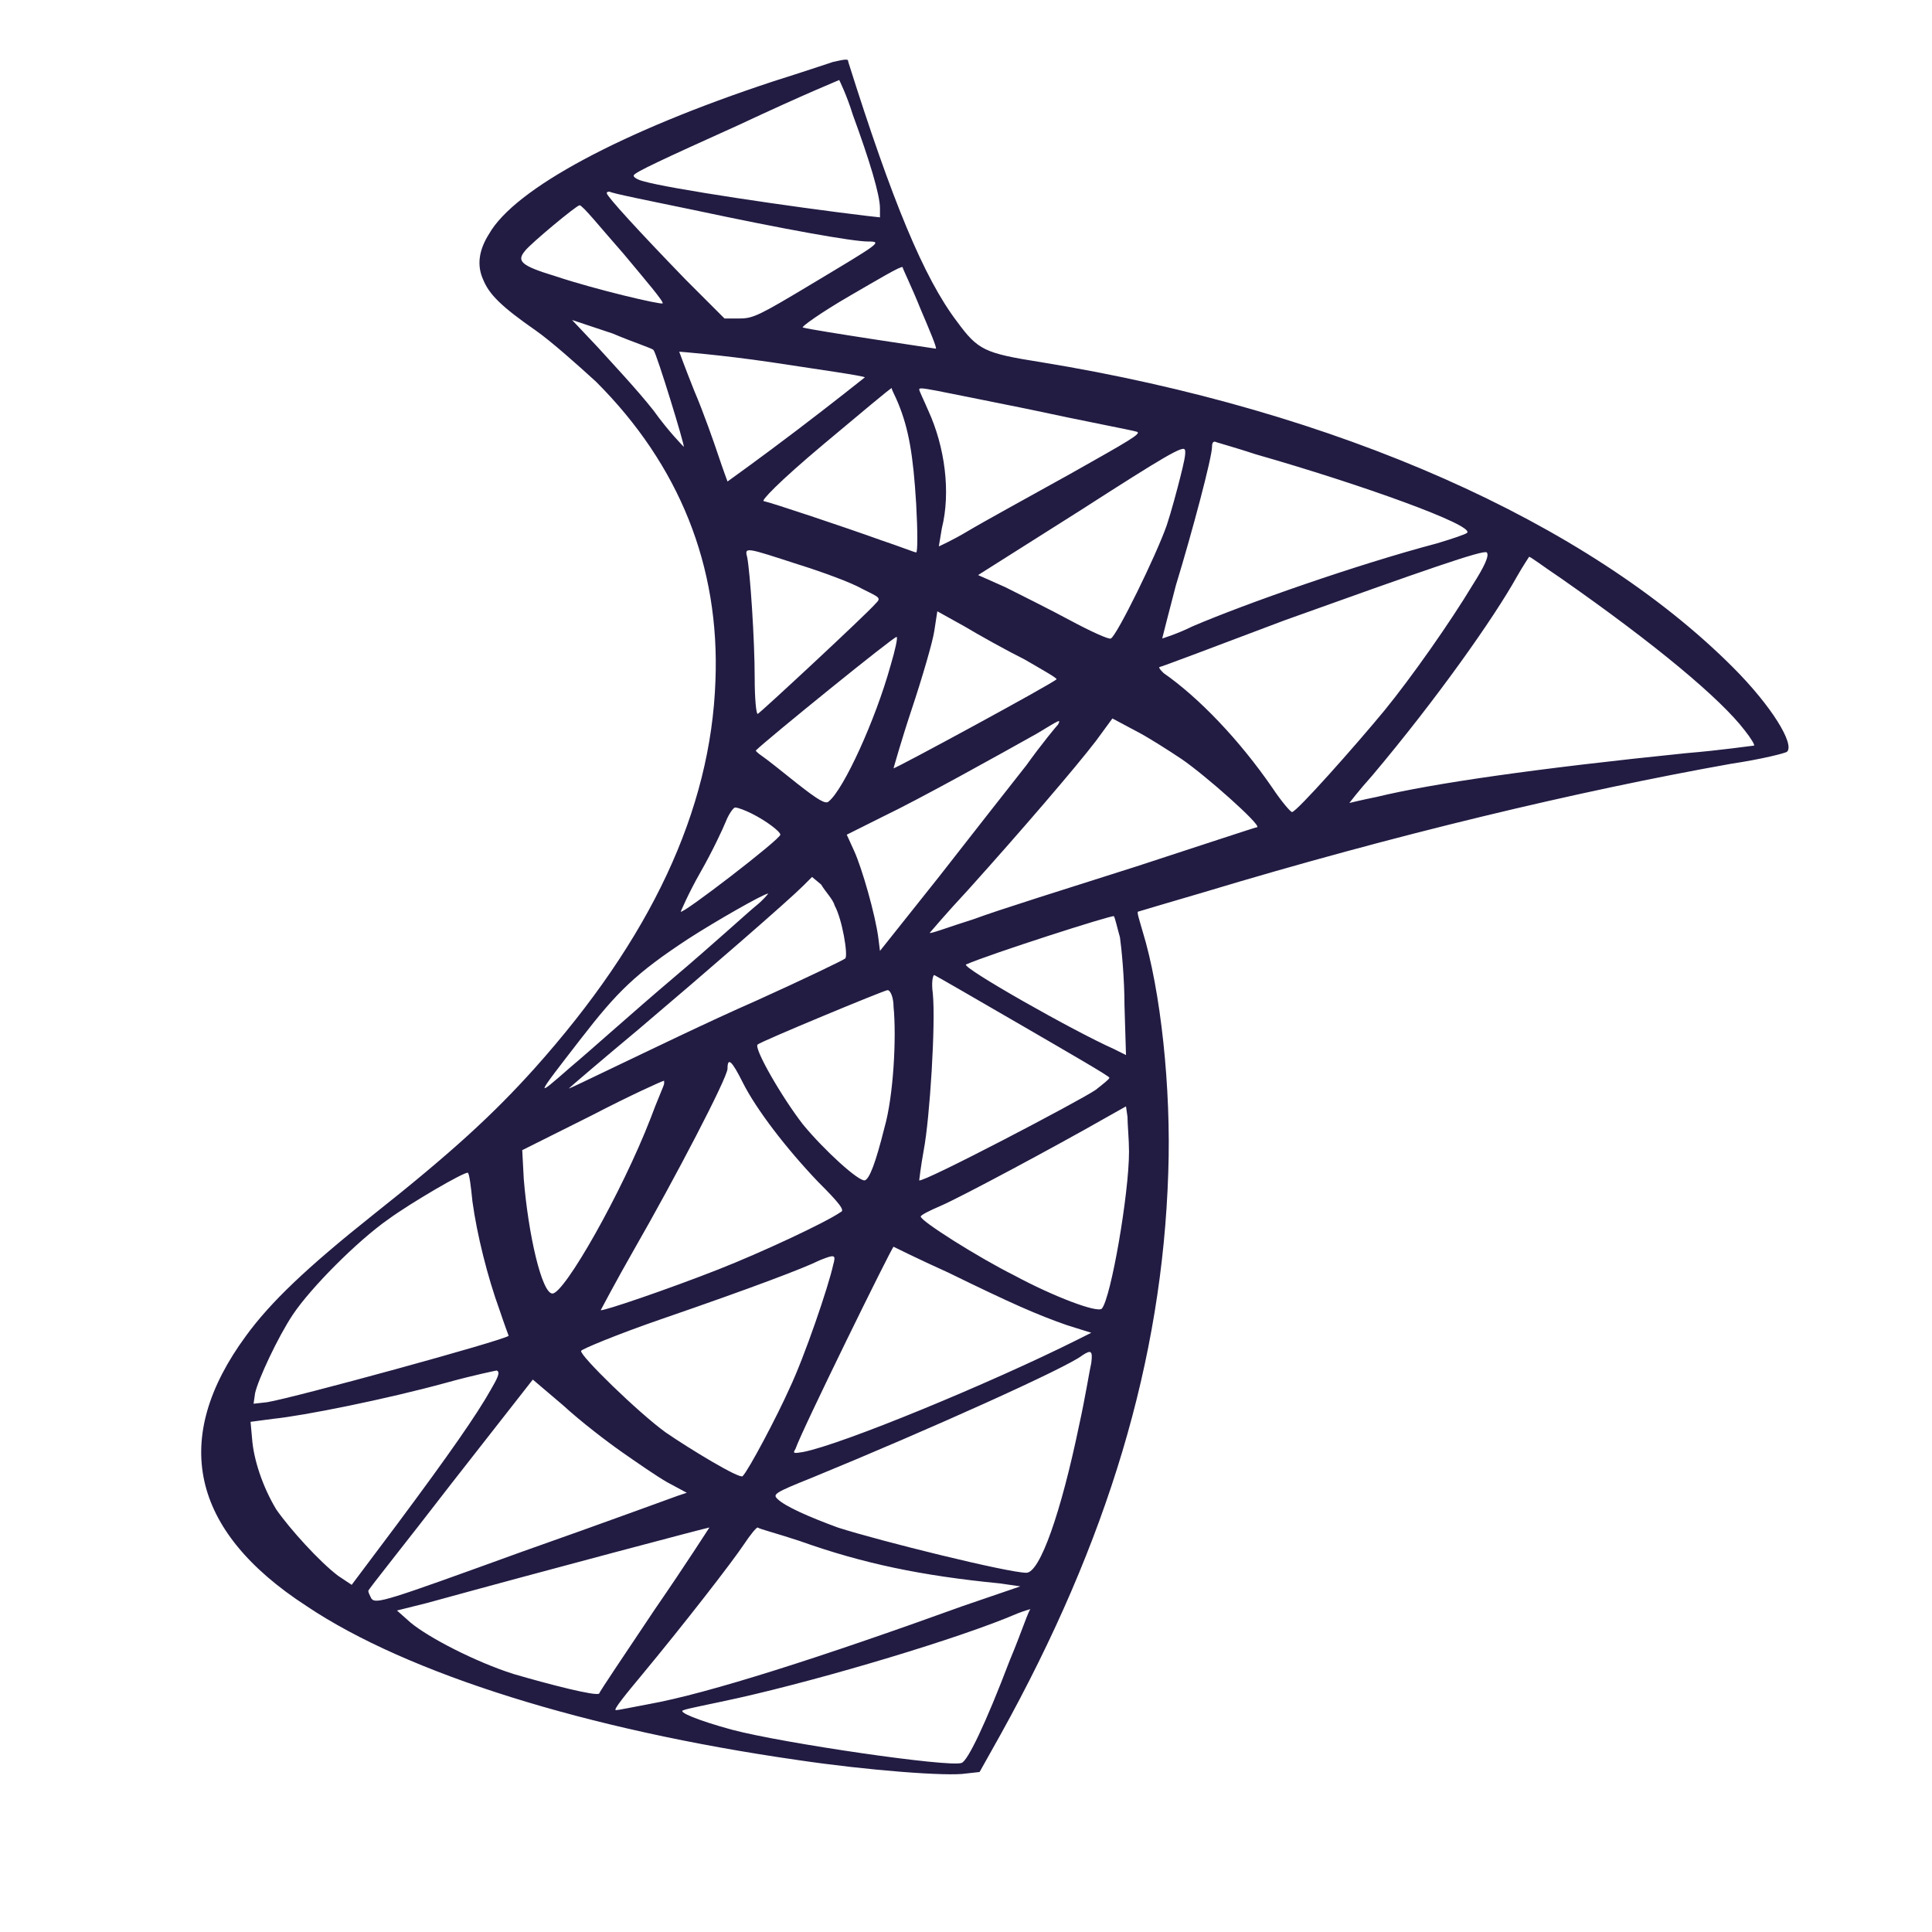 <?xml version="1.0" encoding="utf-8"?>
<!-- Generator: Adobe Illustrator 25.2.0, SVG Export Plug-In . SVG Version: 6.00 Build 0)  -->
<svg version="1.1" id="Layer_1" xmlns="http://www.w3.org/2000/svg" xmlns:xlink="http://www.w3.org/1999/xlink" x="0px" y="0px"
	 viewBox="0 0 128 128" style="enable-background:new 0 0 128 128;" xml:space="preserve">
<style type="text/css">
	.st0{fill:#221C43;}
</style>
<path class="st0" d="M55.2,4.1c-0.3,0.1-2.1,0.7-4,1.3c-10,3.3-17.1,7.1-18.8,10.1c-0.7,1.1-0.8,2.1-0.4,3c0.4,1,1.2,1.8,3.5,3.4
	c1,0.7,2.8,2.3,4,3.4c5.5,5.5,8.2,12.2,7.9,19.8c-0.3,8.6-4.3,17.1-12,25.7c-2.7,3-5.4,5.5-10.7,9.7c-4.4,3.5-6.8,5.8-8.4,8
	c-5,6.8-3.7,12.9,4,17.9c6.7,4.5,18.6,8.2,32.5,10.2c4.7,0.7,10,1.1,11.2,0.9l0.9-0.1l1.4-2.5c7.1-12.8,10.7-24.8,11.1-37.2
	c0.2-5.6-0.5-12.1-1.7-16c-0.2-0.7-0.4-1.3-0.3-1.3c0,0,2-0.6,4.4-1.3c12.6-3.8,24.8-6.7,34.9-8.5c2-0.3,3.6-0.7,3.7-0.8
	c0.5-0.5-1-3-3.6-5.6C105.2,34.6,88.6,27.2,69,24c-3.8-0.6-4.2-0.8-5.6-2.7c-2.2-2.9-4.3-8-7.2-17.2C56.2,3.9,56.1,3.9,55.2,4.1z
	 M56.5,7.6c1.1,3,1.8,5.3,1.8,6.2v0.6l-0.9-0.1c-5-0.6-13.1-1.8-14.8-2.3c-0.4-0.1-0.7-0.3-0.6-0.4c0.1-0.2,1.8-1,6.9-3.3
	c4.7-2.2,6.5-2.9,6.7-3C55.6,5.3,56.1,6.3,56.5,7.6z M45.9,13.9C52,15.2,56.5,16,57.5,16c1,0,0.8,0.1-3.7,2.8
	c-3.5,2.1-3.9,2.3-4.8,2.3h-1l-2.6-2.6c-3.1-3.2-5.2-5.5-5.2-5.7c0-0.1,0.1-0.1,0.2-0.1C40.5,12.8,43,13.3,45.9,13.9z M41.3,16.8
	c1.5,1.8,2.7,3.2,2.6,3.3c-0.1,0.1-4.4-0.9-7.1-1.8c-2.3-0.7-2.6-1-2-1.7c0.4-0.5,3.4-3,3.6-3C38.6,13.6,39.8,15.1,41.3,16.8z
	 M61,20.5c0.6,1.4,1.1,2.6,1,2.6c0,0-8.1-1.2-8.8-1.4c-0.2,0,1.2-1,3.1-2.1s3.4-2,3.5-1.9C59.8,17.8,60.4,19,61,20.5z M43.3,23.2
	c0.2,0.2,2.1,6.4,2,6.4c0,0-1-1-2-2.4c-1.1-1.4-2.8-3.2-3.7-4.2l-1.7-1.8l2.7,0.9C42,22.7,43.3,23.1,43.3,23.2z M51.1,24
	c3.3,0.5,6.1,0.9,6.2,1c0,0-2,1.6-4.5,3.5c-2.5,1.9-4.6,3.4-4.6,3.4c0,0-0.3-0.8-0.6-1.7c-0.3-0.9-1-2.9-1.6-4.3
	c-0.6-1.5-1-2.6-1-2.6S47.7,23.5,51.1,24z M59.5,26.7c0.7,1.7,1,3.4,1.2,6.7c0.1,1.8,0.1,3.2,0,3.2s-1.1-0.4-2.3-0.8
	c-2.5-0.9-7.3-2.5-7.8-2.6c-0.2,0,0.9-1.2,4-3.8c2.4-2,4.4-3.7,4.5-3.7C59,25.7,59.3,26.2,59.5,26.7z M68.1,27.1
	c3.7,0.8,6.9,1.4,7.2,1.5c0.4,0.1-0.5,0.6-4.4,2.8c-2.7,1.5-5.8,3.2-6.8,3.8c-1,0.6-1.9,1-1.9,1s0.1-0.6,0.2-1.2
	c0.6-2.4,0.2-5.4-0.9-7.8c-0.3-0.7-0.6-1.3-0.6-1.4C60.9,25.6,61.6,25.8,68.1,27.1z M78.2,31.6c-0.2,0.8-0.6,2.3-0.9,3.2
	c-0.7,2-3.3,7.3-3.7,7.5c-0.1,0.1-1.4-0.5-2.7-1.2s-3.3-1.7-4.3-2.2l-1.8-0.8l6.8-4.3c5.6-3.6,6.8-4.3,6.9-4
	C78.6,30,78.4,30.8,78.2,31.6z M83.2,30.1c7,2,14.5,4.7,14,5.2c-0.1,0.1-1,0.4-2,0.7C89.9,37.4,82.5,40,79,41.5
	C78,42,77,42.3,77,42.3s0.4-1.6,0.9-3.5c1.1-3.6,2.4-8.5,2.4-9.2c0-0.3,0.1-0.4,0.3-0.3C80.9,29.4,82,29.7,83.2,30.1z M52.9,37.4
	c1.6,0.5,3.5,1.2,4.2,1.6c1.2,0.6,1.3,0.6,0.9,1c-0.6,0.7-7.6,7.2-7.8,7.3c-0.1,0-0.2-1-0.2-2.4c0-2.5-0.3-7-0.5-8
	C49.3,36.2,49.5,36.3,52.9,37.4z M97.6,38.7c-1.5,2.5-4.1,6.2-5.9,8.4c-1.9,2.3-5.8,6.7-6.1,6.7c-0.1,0-0.7-0.7-1.3-1.6
	c-2.2-3.2-4.9-6-7.2-7.6c-0.2-0.2-0.3-0.3-0.3-0.4c0.1,0,3.8-1.4,8.3-3.1c9.2-3.3,13.2-4.7,13.4-4.5C98.7,36.8,98.3,37.6,97.6,38.7z
	 M103.4,38.3c6.3,4.4,10.6,8,12.2,10.1c0.4,0.5,0.7,1,0.6,1s-2.1,0.3-4.5,0.5c-9.8,1-16.8,2-20.5,2.9c-1,0.2-1.8,0.4-1.8,0.4
	c0,0,0.6-0.8,1.5-1.8c4.3-5.1,8.1-10.5,9.6-13.2c0.4-0.7,0.8-1.3,0.8-1.3C101.3,36.8,102.2,37.5,103.4,38.3z M67.9,43.7
	c1.2,0.7,2.1,1.2,2.1,1.3c-0.1,0.2-10.8,6-10.8,5.9c0,0,0.5-1.8,1.2-3.9s1.4-4.5,1.5-5.2l0.2-1.3l1.8,1
	C64.9,42.1,66.7,43.1,67.9,43.7z M59,44.1c-1,3.6-3.1,8.2-4.1,9c-0.2,0.2-0.7-0.1-2.1-1.2c-1-0.8-2-1.6-2.3-1.8
	c-0.3-0.2-0.5-0.4-0.4-0.4c0.7-0.7,9.2-7.6,9.3-7.5C59.5,42.2,59.3,43.1,59,44.1z M78.3,50.3c1.6,1.1,5.2,4.3,5,4.5
	c-0.1,0-3.7,1.2-8,2.6c-4.4,1.4-9.2,2.9-10.8,3.5c-1.6,0.5-2.9,1-2.9,0.9c0,0,1.1-1.3,2.5-2.8c3.6-4,7.2-8.2,8.5-9.9l1.1-1.5
	l1.5,0.8C76,48.8,77.4,49.7,78.3,50.3z M70.1,48c-0.1,0.1-1.1,1.3-2.1,2.7c-1.1,1.4-3.7,4.7-5.8,7.4L58.3,63l-0.1-0.8
	c-0.2-1.6-1.1-4.7-1.6-5.8l-0.5-1.1l2.4-1.2c2.5-1.2,7.7-4.1,10.2-5.5C70.2,47.7,70.3,47.6,70.1,48z M49.8,53.9
	c1,0.5,1.9,1.2,1.9,1.4c0,0.3-6.5,5.3-6.6,5.1c0,0,0.5-1.2,1.3-2.6c0.8-1.4,1.5-2.9,1.7-3.4c0.2-0.5,0.5-0.9,0.6-0.9
	C48.9,53.5,49.4,53.7,49.8,53.9z M55.3,60c0.5,0.9,0.9,3.3,0.7,3.5c-0.1,0.1-2.8,1.4-5.9,2.8c-3.2,1.4-7.3,3.4-9.2,4.3
	c-1.9,0.9-3.3,1.6-3.2,1.5c0.1-0.1,2.2-1.9,4.6-3.9c4.6-3.9,9.9-8.5,10.9-9.5l0.6-0.6l0.6,0.5C54.7,59.1,55.2,59.6,55.3,60z
	 M50.1,60c-0.5,0.4-2.9,2.6-5.5,4.8c-2.6,2.2-5.6,4.9-6.8,5.9c-2.4,2.1-2.4,2.1,0.7-1.9c2.4-3.1,3.6-4.3,7.1-6.6c1.7-1.1,5-3,5.3-3
	C50.9,59.2,50.6,59.6,50.1,60z M74.2,62.1c0.1,0.7,0.3,2.7,0.3,4.5l0.1,3.3l-0.8-0.4c-2.7-1.2-10.1-5.4-9.8-5.6
	c1.6-0.7,9.7-3.3,9.8-3.2C73.9,60.9,74,61.4,74.2,62.1z M67.8,68c3.1,1.8,5.7,3.3,5.7,3.4s-0.4,0.4-0.9,0.8c-1,0.7-11.5,6.2-11.7,6
	c0,0,0.1-0.9,0.3-2c0.4-2.1,0.8-8.4,0.6-10.4c-0.1-0.7,0-1.2,0.1-1.2C62.1,64.7,64.7,66.2,67.8,68z M59.2,66.7c0.2,2,0,5.9-0.6,8
	c-0.6,2.4-1,3.4-1.3,3.5c-0.4,0.1-2.7-2-4.1-3.7c-1.4-1.8-3.3-5.1-3-5.3c0.2-0.2,8.4-3.6,8.6-3.6C59,65.6,59.2,66.1,59.2,66.7z
	 M49.2,71.7c0.9,1.8,2.9,4.4,5,6.6c1.4,1.4,1.8,1.9,1.5,2c-1,0.7-5.3,2.7-8.1,3.8c-3.3,1.3-7.7,2.8-7.8,2.7c0,0,1-1.9,2.2-4
	c2.7-4.7,6.2-11.4,6.2-12C48.2,70,48.5,70.3,49.2,71.7z M44,71.8c0,0.1-0.5,1.2-0.9,2.3c-1.9,4.9-5.7,11.6-6.5,11.6
	c-0.7,0-1.6-3.9-1.9-7.6l-0.1-1.9l4.6-2.3c2.5-1.3,4.7-2.3,4.8-2.3C44,71.5,44,71.6,44,71.8z M74.8,76.3c0,2.8-1.2,9.7-1.8,10.4
	c-0.3,0.3-3.2-0.8-5.8-2.2c-2.4-1.2-6.2-3.6-6.2-3.9c0-0.1,0.6-0.4,1.3-0.7c1.4-0.6,7.9-4.1,10.7-5.7l1.6-0.9l0.1,0.7
	C74.7,74.5,74.8,75.5,74.8,76.3z M31.3,79.6c0.3,2.2,1,5,1.8,7.2c0.3,0.9,0.6,1.7,0.6,1.7c-0.3,0.3-14.2,4.1-16,4.4L16.8,93l0.1-0.7
	c0.2-0.9,1.5-3.7,2.5-5.2c1.2-1.8,4.3-4.9,6.3-6.3c1.5-1.1,5.1-3.2,5.3-3.1C31.1,77.8,31.2,78.6,31.3,79.6z M62.8,84.3
	c4.3,2.1,5.9,2.8,7.9,3.5l1.6,0.5l-1,0.5c-5.6,2.8-15.5,6.9-18.1,7.4c-0.6,0.1-0.7,0.1-0.5-0.2c0.4-1.2,6.4-13.4,6.5-13.4
	C59.2,82.6,60.8,83.4,62.8,84.3z M55.2,83.8c-0.3,1.4-1.9,6.1-2.9,8.2c-0.8,1.8-2.7,5.4-3.1,5.8c-0.2,0.2-3.5-1.8-5.1-2.9
	c-1.8-1.3-5.7-5.1-5.6-5.4c0-0.1,2.4-1.1,5.3-2.1c6.1-2.1,9.5-3.4,10.5-3.9C55.3,83.1,55.4,83.1,55.2,83.8z M72.3,90.3
	c-0.1,0.4-0.4,2.3-0.8,4.1c-1.2,5.8-2.6,9.8-3.5,9.8c-1.2,0-9.7-2.1-12.5-3c-1.9-0.7-3.5-1.4-4-1.9c-0.3-0.3-0.2-0.4,2.3-1.4
	c7.8-3.2,16.9-7.3,17.9-8.1C72.3,89.4,72.4,89.5,72.3,90.3z M32.5,92.1c-0.9,1.6-2.7,4.2-6.2,8.9l-3,4l-0.9-0.6
	c-1.2-0.9-3.2-3.1-4.1-4.4c-0.9-1.5-1.5-3.3-1.6-4.7l-0.1-1.1l1.5-0.2c2-0.2,7.5-1.3,11.5-2.4c1.8-0.5,3.3-0.8,3.3-0.8
	C33.2,90.9,32.9,91.4,32.5,92.1z M41.2,96.2c1,0.7,2.3,1.6,3,2l1.3,0.7l-0.6,0.2c-0.3,0.1-4.9,1.8-10.3,3.7c-9.1,3.3-9.7,3.5-10,3.1
	c-0.1-0.2-0.2-0.4-0.2-0.5s2.5-3.2,5.5-7.1l5.4-6.9l2,1.7C38.5,94.2,40.2,95.5,41.2,96.2L41.2,96.2z M43.4,106.6
	c-2,3-3.7,5.5-3.7,5.6c-0.2,0.2-3.3-0.6-5.7-1.3c-2.5-0.8-5.6-2.4-6.8-3.4l-0.9-0.8l2-0.5c8-2.2,18.6-5,18.7-5
	C47,101.2,45.4,103.7,43.4,106.6z M53,102.1c4.2,1.5,8.1,2.3,13.2,2.8l1.4,0.2l-3.8,1.3c-9.4,3.4-16.9,5.8-20.8,6.5
	c-1.1,0.2-2,0.4-2.2,0.4s0.7-1.1,1.7-2.3c2.9-3.5,6-7.5,6.8-8.7c0.4-0.6,0.8-1.1,0.9-1.1C50.3,101.3,51.5,101.6,53,102.1z M66.9,110
	c-1.6,4.2-2.8,6.7-3.2,6.8c-0.8,0.3-11.8-1.3-15.2-2.2c-2.2-0.6-3.7-1.2-3.2-1.3c0.2-0.1,1.8-0.4,3.6-0.8c5.8-1.3,14.8-4,18.5-5.6
	c0.5-0.2,0.9-0.3,0.9-0.3C68.2,106.5,67.7,108.1,66.9,110z"/>
</svg>
